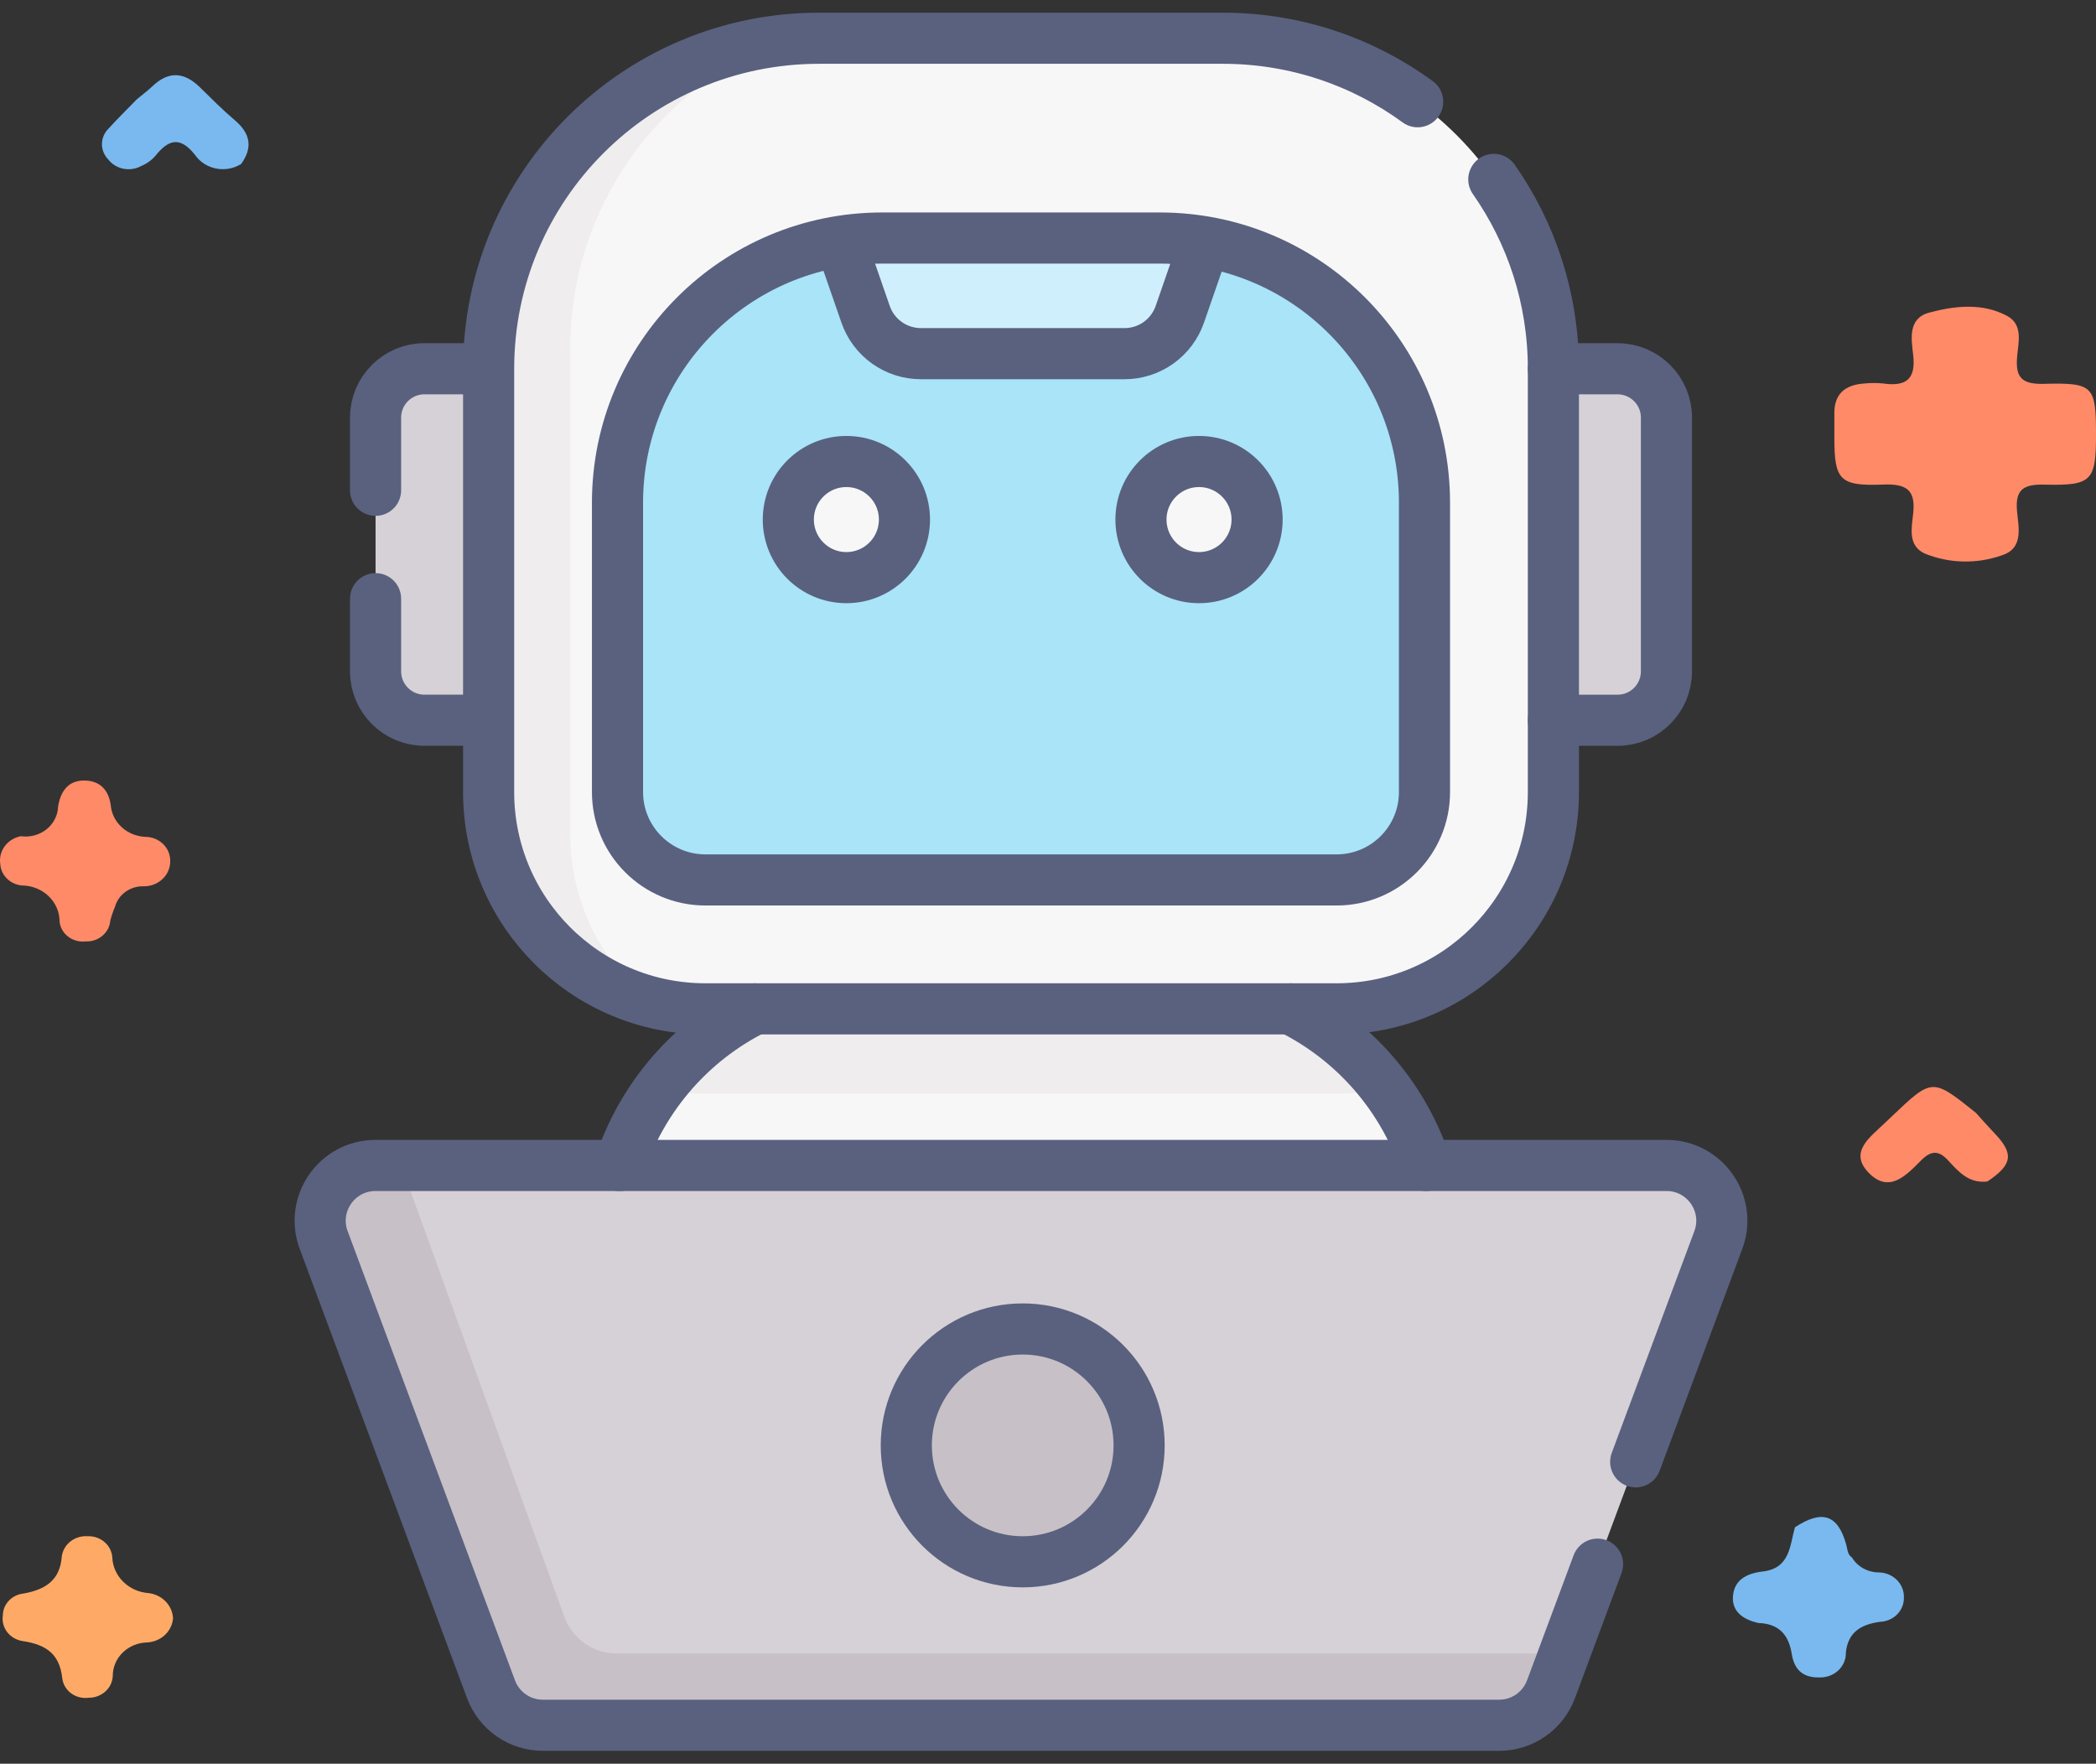 <svg width="82" height="69" viewBox="0 0 82 69" fill="none" xmlns="http://www.w3.org/2000/svg">
<rect x="0" y="0" width="82" height="69" fill="#333333" stroke="none"/>
<path d="M68.788 63.495C68.211 63.361 67.756 63.065 67.796 62.459C67.839 61.826 68.308 61.556 68.96 61.48C70.036 61.355 70.017 60.471 70.222 59.75C71.291 59.051 71.901 59.254 72.229 60.429C72.279 60.609 72.269 60.808 72.452 60.933C72.562 61.114 72.72 61.263 72.911 61.366C73.103 61.468 73.319 61.521 73.538 61.517C73.798 61.53 74.041 61.639 74.218 61.819C74.394 62 74.49 62.239 74.484 62.485C74.489 62.607 74.469 62.729 74.425 62.843C74.38 62.958 74.313 63.063 74.226 63.152C74.138 63.242 74.034 63.314 73.917 63.365C73.8 63.416 73.674 63.445 73.546 63.449C72.8 63.553 72.296 63.857 72.214 64.652C72.218 64.782 72.193 64.912 72.142 65.032C72.091 65.153 72.014 65.262 71.916 65.353C71.818 65.444 71.702 65.515 71.574 65.562C71.446 65.608 71.31 65.629 71.173 65.624C70.489 65.641 70.186 65.27 70.096 64.701C69.979 63.972 69.61 63.52 68.788 63.495Z" fill="#79B9EF"/>
<path d="M77.75 46.222C77.029 46.309 76.624 45.84 76.221 45.404C75.834 44.984 75.542 45.011 75.146 45.408C74.586 45.969 73.914 46.711 73.108 45.882C72.32 45.072 73.157 44.494 73.727 43.946C73.823 43.854 73.92 43.763 74.016 43.671C75.595 42.17 75.595 42.17 77.299 43.534C77.538 43.798 77.772 44.065 78.018 44.323C78.799 45.137 78.74 45.56 77.75 46.222Z" fill="#FF8A68"/>
<path d="M6.769 63.31C6.751 63.556 6.638 63.788 6.453 63.962C6.268 64.136 6.023 64.24 5.763 64.255C5.401 64.261 5.056 64.403 4.803 64.648C4.551 64.894 4.41 65.225 4.412 65.568C4.402 65.798 4.298 66.016 4.122 66.174C3.946 66.333 3.712 66.421 3.47 66.419C3.349 66.435 3.227 66.428 3.109 66.399C2.992 66.37 2.882 66.318 2.785 66.248C2.689 66.177 2.609 66.089 2.549 65.989C2.489 65.889 2.451 65.778 2.437 65.663C2.335 64.714 1.816 64.339 0.879 64.201C0.638 64.162 0.423 64.036 0.279 63.848C0.136 63.66 0.076 63.426 0.112 63.197C0.113 62.984 0.197 62.779 0.348 62.621C0.498 62.463 0.705 62.364 0.928 62.341C1.777 62.186 2.346 61.824 2.416 60.902C2.443 60.671 2.563 60.458 2.751 60.309C2.939 60.159 3.18 60.084 3.424 60.1C3.668 60.09 3.906 60.171 4.087 60.326C4.268 60.481 4.378 60.697 4.393 60.928C4.408 61.287 4.562 61.628 4.825 61.886C5.088 62.144 5.442 62.3 5.819 62.326C6.074 62.358 6.309 62.474 6.482 62.654C6.656 62.834 6.757 63.066 6.769 63.31Z" fill="#FEAA66"/>
<path d="M5.35 3.888C5.554 3.718 5.768 3.559 5.96 3.377C6.593 2.772 7.202 2.812 7.814 3.408C8.265 3.849 8.708 4.299 9.19 4.707C9.8 5.224 9.895 5.776 9.434 6.415C9.291 6.504 9.131 6.566 8.963 6.597C8.794 6.627 8.622 6.626 8.454 6.593C8.286 6.56 8.127 6.496 7.985 6.404C7.844 6.312 7.723 6.195 7.629 6.059C7.05 5.328 6.596 5.45 6.082 6.093C5.932 6.268 5.739 6.406 5.521 6.496C5.313 6.611 5.067 6.648 4.832 6.602C4.596 6.556 4.386 6.43 4.243 6.247C4.077 6.081 3.986 5.86 3.988 5.631C3.991 5.402 4.087 5.183 4.256 5.021C4.607 4.633 4.984 4.266 5.35 3.888Z" fill="#79B9EF"/>
<path d="M0.814 32.714C0.991 32.739 1.172 32.728 1.345 32.682C1.518 32.636 1.678 32.556 1.816 32.447C1.954 32.338 2.066 32.202 2.144 32.049C2.223 31.896 2.267 31.729 2.272 31.559C2.36 30.994 2.642 30.538 3.283 30.535C3.892 30.533 4.249 30.889 4.333 31.504C4.362 31.83 4.514 32.135 4.762 32.362C5.01 32.59 5.337 32.723 5.681 32.739C5.809 32.739 5.937 32.763 6.056 32.81C6.174 32.857 6.282 32.925 6.373 33.012C6.464 33.098 6.536 33.201 6.585 33.313C6.634 33.426 6.659 33.547 6.659 33.669C6.663 33.8 6.64 33.93 6.59 34.051C6.541 34.173 6.466 34.284 6.37 34.378C6.274 34.472 6.16 34.546 6.033 34.597C5.907 34.648 5.771 34.674 5.633 34.674C5.377 34.664 5.125 34.737 4.919 34.882C4.713 35.027 4.566 35.234 4.501 35.47C4.426 35.648 4.364 35.83 4.315 36.016C4.298 36.244 4.187 36.457 4.007 36.609C3.827 36.762 3.591 36.841 3.35 36.83C3.23 36.844 3.108 36.835 2.991 36.803C2.875 36.772 2.766 36.719 2.672 36.648C2.577 36.577 2.498 36.488 2.439 36.388C2.381 36.287 2.344 36.177 2.331 36.063C2.332 35.877 2.296 35.693 2.222 35.521C2.149 35.349 2.041 35.193 1.904 35.061C1.767 34.929 1.603 34.824 1.423 34.752C1.243 34.68 1.05 34.642 0.855 34.642C0.63 34.62 0.421 34.523 0.266 34.367C0.111 34.212 0.02 34.008 0.01 33.794C-0.026 33.551 0.037 33.304 0.187 33.103C0.336 32.902 0.56 32.763 0.814 32.714Z" fill="#FF8A68"/>
<path d="M82 17.012C82 18.808 81.839 19.005 80.004 18.96C79.174 18.939 78.842 19.134 78.908 19.97C78.959 20.607 79.202 21.457 78.294 21.733C77.325 22.071 76.257 22.044 75.308 21.659C74.624 21.351 74.79 20.641 74.848 20.087C74.941 19.205 74.632 18.919 73.681 18.957C71.968 19.026 71.765 18.777 71.764 17.134C71.764 16.811 71.766 16.488 71.764 16.165C71.759 15.405 72.192 15.047 72.956 15.002C73.193 14.978 73.432 14.978 73.669 15.002C74.595 15.137 74.952 14.807 74.849 13.901C74.779 13.282 74.628 12.46 75.468 12.232C76.467 11.962 77.567 11.839 78.529 12.363C79.165 12.709 78.956 13.419 78.912 13.973C78.85 14.757 79.086 15.042 79.968 15.017C81.905 14.964 82 15.104 82 17.012Z" fill="#FF8A68"/>
<path d="M50.495 39.468L50.762 39.611C53.144 40.885 54.942 43.029 55.782 45.596L56.804 52.844H21.68L24.238 45.596C25.078 43.029 26.876 40.885 29.258 39.611L29.525 39.468L34.517 36.875H46.908L50.495 39.468Z" fill="#F8F7F8"/>
<path d="M63.283 14.426H55.73V28.176H63.283C64.339 28.176 65.194 27.32 65.194 26.265V16.337C65.194 15.282 64.339 14.426 63.283 14.426ZM16.605 28.176C15.549 28.176 14.693 27.32 14.693 26.265V16.337C14.693 15.282 15.549 14.426 16.605 14.426H22.17V28.176H16.605V28.176Z" fill="#D6D1D6"/>
<path d="M50.763 39.611L50.495 39.468L46.908 36.875H34.518L29.526 39.468L29.259 39.611C27.882 40.349 26.687 41.384 25.762 42.643C26.369 42.738 26.983 42.786 27.598 42.786H52.291C52.956 42.786 53.609 42.73 54.245 42.623C53.322 41.373 52.132 40.345 50.763 39.611Z" fill="#EFEDEE"/>
<path d="M52.289 39.468H27.597C22.913 39.468 19.115 35.67 19.115 30.986V14.426C19.115 7.285 24.904 1.496 32.045 1.496H47.841C54.983 1.496 60.771 7.285 60.771 14.426V30.986C60.772 35.67 56.974 39.468 52.289 39.468Z" fill="#F8F7F8"/>
<path d="M22.309 32.623V13.629C22.309 8.149 25.719 3.465 30.532 1.582C24.104 2.332 19.115 7.796 19.115 14.425V30.984C19.115 34.912 21.786 38.217 25.41 39.181C23.517 37.626 22.309 35.265 22.309 32.623Z" fill="#EFEDEE"/>
<path d="M55.73 19.669V30.987C55.73 32.886 54.189 34.426 52.29 34.426H27.597C25.698 34.426 24.157 32.886 24.157 30.987V19.669C24.157 13.949 28.794 9.312 34.513 9.312H45.373C51.093 9.312 55.73 13.949 55.73 19.669Z" fill="#A9E4F9"/>
<path d="M58.651 67.495H21.237C20.796 67.495 20.365 67.36 20.003 67.108C19.641 66.856 19.364 66.5 19.21 66.087L12.663 48.512C12.137 47.098 13.182 45.594 14.69 45.594H65.198C66.706 45.594 67.751 47.098 67.224 48.512L60.678 66.087C60.524 66.5 60.247 66.857 59.885 67.108C59.522 67.36 59.092 67.495 58.651 67.495Z" fill="#D6D1D6"/>
<path d="M24.097 64.685C23.194 64.685 22.386 64.106 22.07 63.233L15.697 45.594H14.69C13.182 45.594 12.137 47.098 12.663 48.512L19.21 66.087C19.364 66.5 19.641 66.856 20.003 67.108C20.365 67.36 20.796 67.495 21.237 67.495H58.651C59.554 67.495 60.362 66.933 60.678 66.087L61.2 64.685H24.097Z" fill="#C7C0C7"/>
<path d="M40.01 61.101C42.526 61.101 44.565 59.062 44.565 56.547C44.565 54.031 42.526 51.992 40.01 51.992C37.495 51.992 35.456 54.031 35.456 56.547C35.456 59.062 37.495 61.101 40.01 61.101Z" fill="#C7C0C7"/>
<path d="M47.154 9.464L46.157 12.294C46.002 12.745 45.71 13.135 45.322 13.411C44.934 13.688 44.469 13.836 43.993 13.836H36.028C35.052 13.836 34.182 13.217 33.864 12.294L32.923 9.582L32.873 9.441C33.408 9.355 33.956 9.312 34.514 9.312H45.374C45.981 9.312 46.576 9.363 47.154 9.464Z" fill="#CFEFFC"/>
<path d="M46.908 22.598C48.163 22.598 49.18 21.581 49.18 20.326C49.18 19.072 48.163 18.055 46.908 18.055C45.654 18.055 44.637 19.072 44.637 20.326C44.637 21.581 45.654 22.598 46.908 22.598Z" fill="#F8F7F8"/>
<path d="M33.112 22.598C34.367 22.598 35.384 21.581 35.384 20.326C35.384 19.072 34.367 18.055 33.112 18.055C31.858 18.055 30.841 19.072 30.841 20.326C30.841 21.581 31.858 22.598 33.112 22.598Z" fill="#F8F7F8"/>
<path d="M24.158 30.986V19.668C24.158 13.949 28.795 9.312 34.514 9.312H45.373C51.093 9.312 55.729 13.949 55.729 19.668V30.986C55.729 32.885 54.189 34.425 52.29 34.425H27.598C25.698 34.425 24.158 32.885 24.158 30.986Z" stroke="#59617F" stroke-width="2" stroke-miterlimit="10" stroke-linecap="round" stroke-linejoin="round"/>
<path d="M40.01 61.101C42.526 61.101 44.565 59.062 44.565 56.547C44.565 54.031 42.526 51.992 40.01 51.992C37.495 51.992 35.456 54.031 35.456 56.547C35.456 59.062 37.495 61.101 40.01 61.101Z" stroke="#59617F" stroke-width="2" stroke-miterlimit="10" stroke-linecap="round" stroke-linejoin="round"/>
<path d="M29.526 39.469L29.259 39.612C26.877 40.886 25.078 43.029 24.238 45.596M50.495 39.469L50.763 39.612C53.144 40.886 54.943 43.029 55.783 45.596M60.772 14.427H63.283C64.339 14.427 65.195 15.283 65.195 16.339V26.266C65.195 27.322 64.339 28.178 63.283 28.178H60.772M32.923 9.582L33.863 12.295C34.019 12.745 34.312 13.135 34.7 13.412C35.088 13.688 35.552 13.836 36.029 13.836H43.993C44.469 13.836 44.934 13.688 45.322 13.412C45.71 13.135 46.002 12.745 46.158 12.295L47.098 9.582" stroke="#59617F" stroke-width="2" stroke-miterlimit="10" stroke-linecap="round" stroke-linejoin="round"/>
<path d="M46.908 22.598C48.163 22.598 49.18 21.581 49.18 20.326C49.18 19.072 48.163 18.055 46.908 18.055C45.654 18.055 44.637 19.072 44.637 20.326C44.637 21.581 45.654 22.598 46.908 22.598Z" stroke="#59617F" stroke-width="2" stroke-miterlimit="10" stroke-linecap="round" stroke-linejoin="round"/>
<path d="M33.112 22.598C34.367 22.598 35.384 21.581 35.384 20.326C35.384 19.072 34.367 18.055 33.112 18.055C31.858 18.055 30.841 19.072 30.841 20.326C30.841 21.581 31.858 22.598 33.112 22.598Z" stroke="#59617F" stroke-width="2" stroke-miterlimit="10" stroke-linecap="round" stroke-linejoin="round"/>
<path d="M55.462 3.98C53.325 2.419 50.691 1.496 47.842 1.496H32.046C24.905 1.496 19.116 7.285 19.116 14.426M19.116 14.426V30.986C19.116 35.67 22.913 39.468 27.598 39.468H52.29C56.974 39.468 60.772 35.67 60.772 30.986V14.426C60.772 11.671 59.91 9.117 58.441 7.019M19.116 14.426H16.605C15.549 14.426 14.693 15.282 14.693 16.338V19.181M14.693 23.422V26.265C14.693 27.321 15.549 28.177 16.605 28.177H19.116M63.992 57.19L67.224 48.513C67.751 47.1 66.706 45.595 65.198 45.595H14.69C13.182 45.595 12.137 47.1 12.663 48.513L19.21 66.088C19.364 66.502 19.641 66.858 20.003 67.11C20.365 67.361 20.796 67.496 21.237 67.496H58.651C59.554 67.496 60.362 66.935 60.678 66.088L62.501 61.193" stroke="#59617F" stroke-width="2" stroke-miterlimit="10" stroke-linecap="round" stroke-linejoin="round"/>
</svg>
